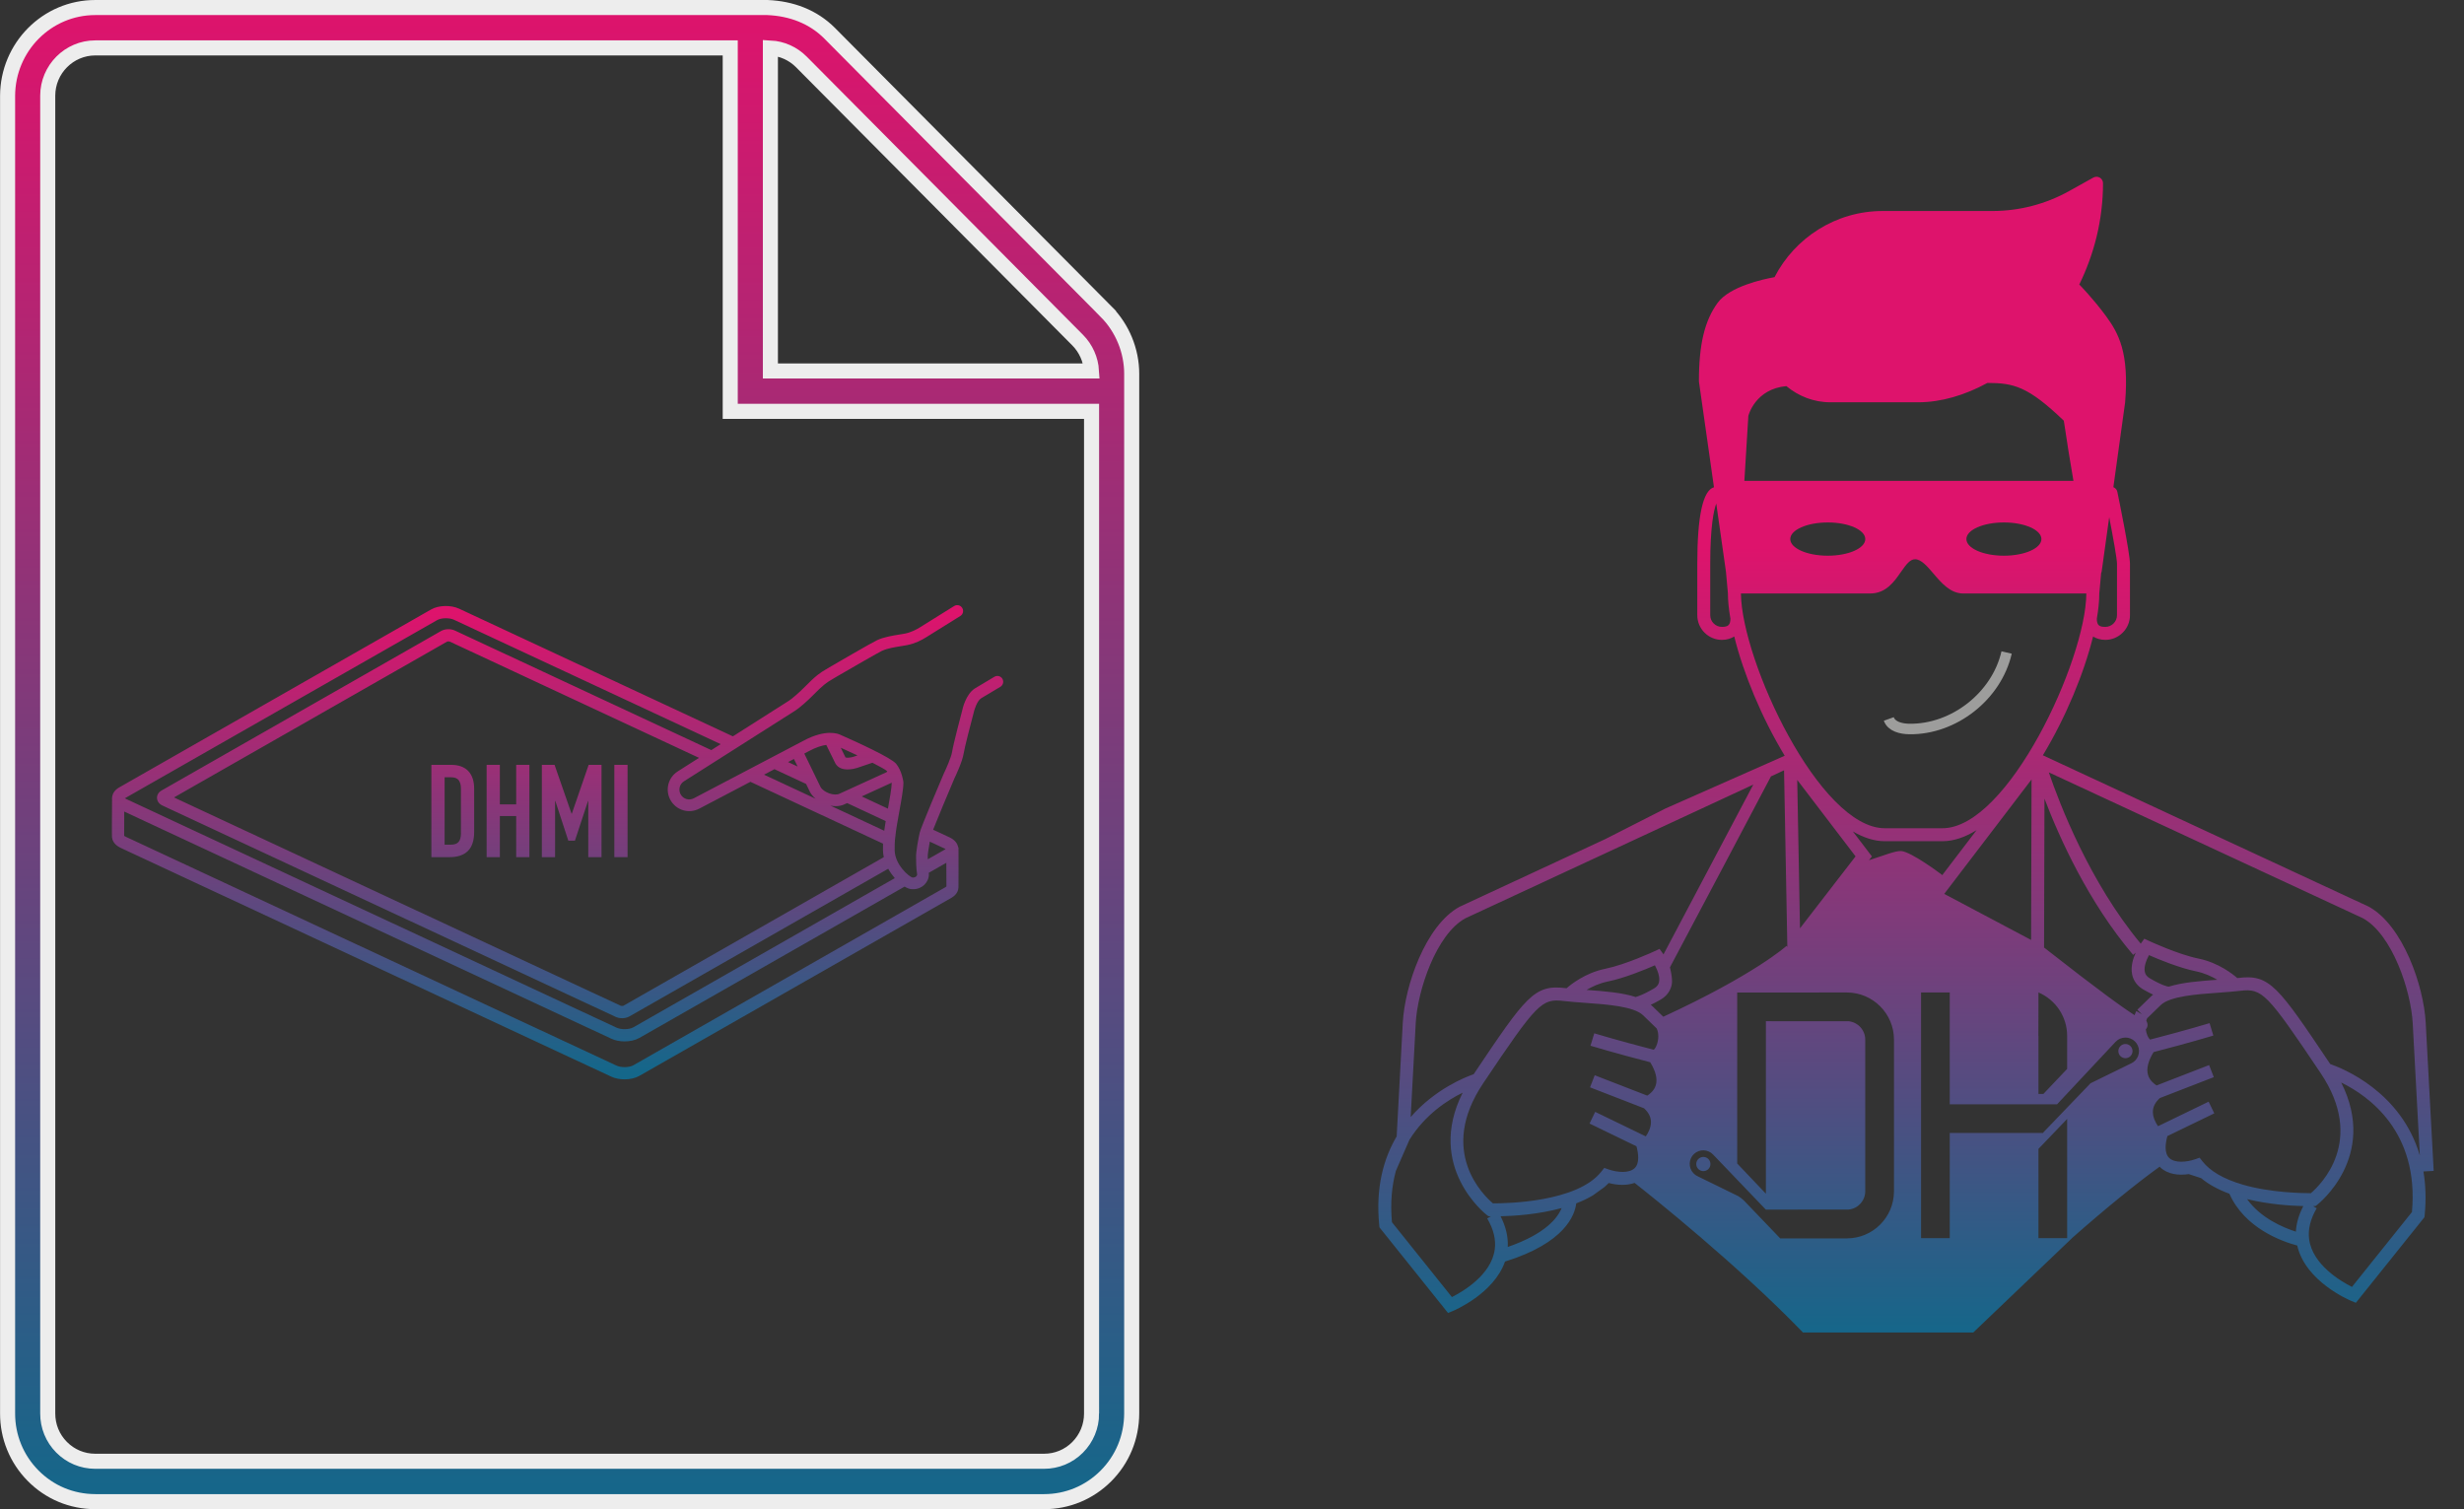 <?xml version="1.0" encoding="UTF-8"?><svg id="a" xmlns="http://www.w3.org/2000/svg" xmlns:xlink="http://www.w3.org/1999/xlink" viewBox="0 0 1405.11 860.66"><rect x="0" y="0" width="1405.11" height="860.66" fill="#333333" stroke="none"/><defs><linearGradient id="c" x1="258.2" y1="611.8" x2="258.2" y2="349.42" gradientUnits="userSpaceOnUse"><stop offset="0" stop-color="#14678a"/><stop offset="1" stop-color="#de136c"/></linearGradient><linearGradient id="d" x1="289.7" y1="611.8" x2="289.7" y2="349.42" xlink:href="#c"/><linearGradient id="e" x1="326.01" y1="611.8" x2="326.01" y2="349.42" xlink:href="#c"/><linearGradient id="f" x1="354.11" y1="611.8" x2="354.11" y2="349.42" xlink:href="#c"/><linearGradient id="g" x1="317.97" y1="611.8" x2="317.97" y2="349.42" xlink:href="#c"/><linearGradient id="h" x1="324.85" y1="856.29" x2="324.85" y2="4.29" xlink:href="#c"/><linearGradient id="i" x1="971.36" y1="763.6" x2="971.36" y2="312.17" gradientUnits="userSpaceOnUse"><stop offset="0" stop-color="#14678a"/><stop offset="1" stop-color="#de136c"/></linearGradient><linearGradient id="j" x1="1086.9" y1="763.6" x2="1086.9" y2="312.17" gradientUnits="userSpaceOnUse"><stop offset="0" stop-color="#14678a"/><stop offset="1" stop-color="#de136c"/></linearGradient><linearGradient id="k" x1="1212.04" y1="763.6" x2="1212.04" y2="312.17" xlink:href="#i"/></defs><g id="b"><path d="M257.16,436.14h-11.16v52.64h10.5c4.48,0,7.92-1.17,10.31-3.51,2.39-2.35,3.58-5.98,3.58-10.91v-24.62c0-4.34-1.12-7.69-3.36-10.06-2.24-2.36-5.54-3.54-9.88-3.54ZM262.86,475.1c0,2.27-.44,3.93-1.33,4.99-.89,1.06-2.39,1.58-4.51,1.58h-3.48v-38.45h3.48c2.22,0,3.74.57,4.58,1.7.84,1.14,1.25,2.74,1.25,4.81v25.36Z" style="fill:url(#c);"/><polygon points="294.36 458.69 285.05 458.69 285.05 436.14 277.5 436.14 277.5 488.78 285.05 488.78 285.05 465.34 294.36 465.34 294.36 488.78 301.9 488.78 301.9 436.14 294.36 436.14 294.36 458.69" style="fill:url(#d);"/><polygon points="326.08 464.01 325.93 464.01 316.24 436.14 309 436.14 309 488.78 316.54 488.78 316.54 456.77 316.69 456.77 324.09 479.39 327.85 479.39 335.32 456.77 335.47 456.77 335.47 488.78 343.02 488.78 343.02 436.14 335.69 436.14 326.08 464.01" style="fill:url(#e);"/><rect x="350.33" y="436.14" width="7.54" height="52.64" style="fill:url(#f);"/><path d="M571.64,387.08c-.95-1.58-3.01-2.1-4.58-1.15l-11.07,6.61c-5.35,3.37-7.17,11.96-7.31,12.71-.21.77-5.05,18.97-5.74,23.47-.49,3.17-3.57,10.01-4.79,12.52-1.34,3.14-13.08,30.72-13.7,33.62-.4,1.84-2.31,10.94-2.04,14.43-.01,1.04-.04,5.66.61,9.49-.12.82-1.06,1.58-2.02,1.59l-.66.04c-2.07-.52-10.05-7.43-10.14-15.57-.06-5.46.33-7.47.33-7.47h0c.04-.17.07-.34.08-.51.26-3.3,1.25-8.72,2.2-13.97,1.24-6.8,2.41-13.22,2.37-16.69,0-.13,0-.26-.03-.38-.08-.63-.89-6.3-4.1-10.26-2.91-3.58-23.43-12.87-32-16.63-.78-.38-8-3.54-21.08,3.59l-62.33,32.7c-2.68,1.42-5.97.45-7.47-2.2-1.47-2.6-.65-5.89,1.87-7.49l63.5-40.34c2.38-1.46,7.45-6.05,9.42-8.07,6.75-6.92,8.79-8.1,11.15-9.47.78-.45,1.59-.92,2.4-1.46,9.58-5.57,24.54-14.19,26.5-15.09,3.07-1.4,7.17-2.06,10.79-2.64,1.25-.2,2.44-.39,3.5-.6,4.49-.87,8.33-2.88,10.74-4.4l19.6-12.21c1.57-.97,2.04-3.03,1.07-4.6-.97-1.57-3.04-2.04-4.6-1.07l-19.62,12.22c-1.59,1-4.81,2.79-8.47,3.5-1,.19-2.11.37-3.29.56-3.83.62-8.61,1.38-12.5,3.16-2.9,1.32-24.62,13.96-27.25,15.49-.84.55-1.54.96-2.22,1.35-2.67,1.55-5.2,3.01-12.59,10.58-2.06,2.12-6.62,6.11-8.17,7.07l-32.07,20.38-156.06-72.77c-4.79-2.24-11.71-2.05-16.07.44l-177.88,101.49c-2.38,1.36-3.74,3.34-3.97,5.52h-.03c0,.08,0,.17,0,.25-.01.21-.08.41-.07.62,0,.11.05.2.06.31-.07,8.12-.16,20.57-.04,21.73.16,1.46,1.01,4.17,5.01,6.04l279.67,130.41c2.24,1.05,4.94,1.56,7.62,1.56,3.07,0,6.12-.67,8.45-2l177.88-101.49c3.4-1.95,4.01-4.52,4.07-5.88.07-1.35.03-19.3.02-22.88h-.16c-.39-2.34-2.08-4.41-4.89-5.72l-9.42-4.39c2.41-6.14,7.99-19.49,12.09-29.14.47-.97,4.59-9.55,5.31-14.28.52-3.44,4.22-17.59,5.64-22.97.44-2.17,2.08-7.12,4.3-8.53l11-6.57c1.58-.95,2.1-3,1.15-4.58ZM461.98,451.77c.76,1.39,1.85,2.62,3.12,3.7l-29.42-13.72,5.96-3.13,18.03,8.41,2.3,4.74ZM481.8,458.54l1.28-.59,22,10.26c-.34,2-.63,3.86-.84,5.51l-30.72-14.33c1,.19,2.01.32,2.99.32,1.92,0,3.74-.37,5.3-1.17ZM508.48,446.3s.03.12.03.17c-.03,2.84-1.14,9.03-2.16,14.65l-14.95-6.97,16.77-7.66c.11-.05.2-.13.31-.18ZM488.98,430.77l-2.34.79c-1.57.5-3.79.67-4.48.37l-2.73-5.56c3.21,1.44,6.47,2.94,9.56,4.4ZM461.14,428.39c4.28-2.33,7.59-3.27,10.05-3.61l5.19,10.55c1.54,2.72,4.38,3.44,6.98,3.44,2.39,0,4.57-.61,5.34-.85l8.81-2.98c4.39,2.23,7.59,4.02,8.37,4.81.04.04.06.1.09.15-.1.18-.25.36-.55.5l-26.55,12.14c-3.04,1.58-9.24-.64-10.97-3.81l-9.25-19.03,2.48-1.3ZM454.84,437.1l-5.45-2.54,3.36-1.76,2.09,4.3ZM386.48,439.89c-5.53,3.51-7.33,10.72-4.1,16.41,3.29,5.8,10.48,7.91,16.39,4.82l29.16-15.3,75.62,35.26c-.03,1.08-.05,2.32-.03,3.81.02,1.36.21,2.65.48,3.9l-148.53,84.75c-.3.13-1.14.16-1.48,0l-254.77-118.8,155.76-88.88c.28-.14,1.13-.16,1.5.01l142.15,66.29-12.16,7.73ZM71.39,455.11l177.88-101.49c2.36-1.36,6.98-1.44,9.68-.18l152.03,70.89-5.36,3.41-146.18-68.16c-2.39-1.14-5.71-1.01-7.9.23l-159.4,90.96c-1.71.96-2.68,2.58-2.61,4.33.07,1.79,1.23,3.39,3.12,4.26l15.67,7.31s.01,0,.02,0l242.7,113.17c1.1.52,2.41.78,3.71.78,1.5,0,3-.35,4.17-1.01l147.59-84.21c1.15,2.07,2.41,3.77,3.4,4.92.12.14.25.28.37.42l-149.08,85.06c-2.37,1.35-6.98,1.44-9.69.18L71.84,455.56c-.26-.12-.47-.24-.63-.35.05-.03.12-.07.18-.11ZM539.73,505.45s-.14.21-.66.5l-177.87,101.49c-2.37,1.35-6.98,1.44-9.69.18L71.85,477.22c-.71-.33-1.03-.63-1.03-.43-.05-.98-.03-7.49.02-14.01l277.73,129.51c2.24,1.05,4.94,1.56,7.62,1.56,3.07,0,6.12-.67,8.45-2l151.22-86.28c1.45.89,2.91,1.48,4.21,1.48h1c4.73-.07,8.68-3.96,8.63-8.53,0-.19-.02-.38-.06-.56-.01-.07-.02-.16-.04-.23l10.04-5.73c.01,6.68.03,13.01.06,13.47ZM539.25,484.19c-.05.03-.12.07-.18.11l-9.98,5.69c0-.46,0-.76,0-.78,0-.16,0-.34-.03-.5-.12-.95.4-4.67,1.17-8.78l8.38,3.91c.26.12.47.24.63.35Z" style="fill:url(#g);"/><path d="M630.75,177.69L473.13,18.98c-9.46-9.49-21.8-14.1-35.44-14.68H54.32C26.85,4.29,4.42,26.76,4.33,54.69v751.21c-.04,13.42,5.12,26.06,14.53,35.58,9.41,9.53,21.96,14.8,35.55,14.82h541.01c13.28,0,25.78-5.19,35.21-14.62,9.46-9.47,14.69-22.08,14.73-35.73V213.18c0-13.2-5.32-26.13-14.62-35.48ZM439.32,27.37c6.66.36,12.88,3.15,17.64,7.92l157.6,158.69c4.65,4.68,7.47,11,7.87,17.56h-183.11V27.37ZM622.48,806.08c-.02,7.29-2.86,14.12-7.98,19.27-5.12,5.11-11.87,7.92-19.12,7.92H54.23c-7.24-.02-14.04-2.86-19.14-8.03-5.1-5.15-7.89-11.99-7.87-19.29V54.51c.04-15,12.21-27.19,27.12-27.19h362.08v207.24h206.05v571.52Z" style="fill:url(#h); stroke:#ededed; stroke-miterlimit:10; stroke-width:8.59px;"/><path d="M968.56,660.83c-1.62,1.54-1.68,4.11-.14,5.73,1.54,1.62,4.11,1.68,5.73.14,0,0,0,0,0,0,1.61-1.55,1.67-4.11.12-5.72-1.54-1.61-4.1-1.67-5.72-.13Z" style="fill:url(#i);"/><path d="M1387.82,667.68l-4.55-84.57c-1.13-20.92-13-55.52-32.58-66.15l-185.74-86.26c13.1-21.65,23.49-46.86,28.64-67.73,1.9,1.13,4.12,1.91,6.96,1.91,7.76,0,14.08-6.32,14.08-14.08v-29.3c0-5.94-6.46-37.49-7.21-41.07-.25-1.26-1.16-2.18-2.26-2.63l6.68-48.19c2.43-28.58-3.77-39.67-10.9-49.38-7.24-9.86-14.71-17.47-15.02-17.79-.07-.07-.15-.09-.22-.15,8.41-17.18,13.55-36.76,13.55-57.8,0-1.31-.69-2.52-1.83-3.19-1.13-.66-2.54-.68-3.67-.04l-13.94,7.76c-13.28,7.39-28.34,11.3-43.53,11.3h-62.62c-26.87,0-50.18,15.36-61.73,37.73-6.42,1.15-25.55,5.26-32.43,14.63-7.41,10.1-10.72,23.78-10.68,44.85l8.58,60.32c-6.29,1.79-9.51,16.35-9.51,43.66v29.3c0,7.76,6.31,14.08,14.08,14.08,2.86,0,5.09-.79,7-1.93,5.19,21.02,15.63,46.31,28.77,68l-68.17,30.16-34.14,17.36-83.11,38.6c-19.37,10.53-31.25,45.13-32.37,66.05l-3.49,64.88c-7.43,12.6-12.13,29.18-9.92,50.81l.11,1.08,39.1,48.81,2.56-1.05c1.05-.43,23.51-9.93,29.93-28.27,34.25-10.64,39.85-26.53,40.61-33.19,3.37-1.29,6.59-2.81,9.57-4.59l6.42-4.63c.87-.77,1.75-1.54,2.53-2.39,4.73,1.26,10.18,1.58,14.77-.05,9.66,7.58,58.37,46.34,96.02,85.29h97.11l56.81-54.27c18.92-16.69,36.58-31,49.49-40.28.15.16.31.35.46.49,4.21,3.93,10.38,4.6,16.13,3.75l7.06,2.32c4.21,3.52,9.6,6.48,16.11,8.88,8.6,19.45,29.54,27.1,38.68,29.54,4.65,20.52,29.77,31.14,30.88,31.59l2.56,1.05,39.11-48.81.11-1.08c.94-9.25.55-17.5-.7-25l5.86-.32ZM1197.12,338.49l1.06-11.63c.12-.29.25-.58.3-.91l4.3-31.02c2.25,11.57,4.45,23.78,4.45,26.56v29.3c0,3.69-3,6.69-6.69,6.69s-4.76-1.16-4.83-4.59c.91-5.28,1.42-10.15,1.41-14.4ZM981.95,357.48c-3.68,0-6.68-3-6.68-6.69v-29.3c0-21.29,2.01-30.48,3.44-34.34l5.52,38.82s0,.02,0,.02l1.11,12.17c0,4.33.52,9.28,1.45,14.64-.05,3.51-1.24,4.68-4.85,4.68ZM1162.39,590.67l.05-16.49v-8.24l.02.03v-.03c9.91,4.23,16.34,13.96,16.34,24.73v18.85l-13.54,14.27h-2.82v-33.08l-.05-.04ZM997.01,237.15c.16-.64,4.06-15.34,21.67-16.97,6.85,5.67,15.52,9.22,25.08,9.22h50.08c13.02,0,26.58-4,39.5-11.04.02,0,.04.01.06.01,14.88,0,23.11,1.96,43.51,21.53,1.76,12.05,3.65,23.57,5.49,34.3h-187.66l2.27-37.05ZM1164.13,307.4c0,5.24-9.58,9.48-21.39,9.48s-21.39-4.24-21.39-9.48,9.58-9.48,21.39-9.48,21.39,4.24,21.39,9.48ZM1063.69,307.4c0,5.24-9.58,9.48-21.39,9.48s-21.39-4.24-21.39-9.48,9.58-9.48,21.39-9.48,21.39,4.24,21.39,9.48ZM992.76,338.43h73.71c9.04,0,13.74-6.78,17.52-12.22,3.15-4.54,5.27-7.3,8.1-7.3,3.52,0,6.95,4.03,10.58,8.29,4.49,5.27,9.58,11.23,16.89,11.23h70.18c-.2,38.07-44.78,133.86-82.06,133.86h-32.85c-37.18,0-81.6-95.25-82.06-133.86ZM1158.5,444.49l-.25,91.5-49.54-26.26,49.79-65.24ZM1058.14,488.34l-31.69,41.03-1.57-84.63,33.27,43.6ZM807.32,583.51c1.01-18.72,11.74-50.83,28.32-59.86l164.19-76.25-51.21,96.84s-.37-.55-.46-.66l-1.8-2.48-2.77,1.29c-.16.08-16.45,7.66-28.21,10.05-11.4,2.32-19.69,9.03-22.02,11.08-.23-.03-.5-.04-.73-.07-17.76-2.13-22.5,4.75-52.26,49.11-4.75,1.63-22.03,8.46-35.92,24.43l2.88-53.48ZM932.97,568.58v.02c-7.84-2.59-18.12-3.38-28.23-4.11,3.22-1.9,7.34-3.83,12.11-4.79,9.56-1.95,21.39-6.85,26.86-9.25,1.45,2.69,3,6.57,2.36,9.56-.33,1.53-1.21,2.67-2.79,3.6-8.18,4.8-10.91,4.79-10.31,4.96ZM852.38,712.54c-1.99,14.5-18.15,23.94-24.42,27.09l-34.19-42.67c-1.02-11.22-.04-20.89,2.23-29.26l7.74-17.74c8.91-14.32,21.64-22.62,30.37-26.88-21.32,42.42,13.32,69.43,13.71,69.72l.94.72,1.18.04s.18,0,.24,0l-2.09,1.23c3.62,6.15,5.06,12.12,4.3,17.74ZM859.81,711.06c.3-5.72-1.08-11.59-4.1-17.5,7.58-.16,21.43-1.02,34.82-4.67-2.21,5.53-9.19,14.74-30.72,22.17ZM944.64,596.17c-.53,1.28-1.12,2.06-1.55,2.46-20.3-5.25-33.81-9.35-33.95-9.39l-2.15,7.08c.13.04,13.73,4.16,34.07,9.42,3.12,5.13,4.24,9.55,3.15,13.11-.95,3.11-3.39,5.01-4.86,5.91l-29.95-11.61-2.67,6.89,30.79,11.94c2.5,2.32,3.82,4.77,3.94,7.48.14,3.41-1.57,6.59-2.93,8.55l-28.86-13.98-3.22,6.66,26.76,12.97c1.14,4.2,1.87,9.75-1.09,12.51-3.15,2.94-9.7,2.46-14.79.69l-2.5-.87-1.63,2.08c-13.81,17.6-54.35,18.14-61.83,18.14-5.45-4.61-31.59-29.71-5.58-68.46,30.76-45.84,33.38-48.43,45.95-46.94,3.72.45,7.95.75,12.33,1.07,12.32.88,27.66,1.98,32.92,7.08l7.7,7.46c1.3,2.45,1.31,6.46-.06,9.76ZM942.14,573.62c-.23-.23-.55-.4-.8-.62,1.76-.84,3.62-1.79,5.69-3.01,3.37-1.97,5.54-4.9,6.28-8.47.72-3.4-1.02-9.9-1.02-9.9,0,0,57.06-107.61,57.56-108.79l-.1-.04,7.62-3.54,1.87,100.68-.49-.53c-.18.16-18.12,16.33-70.25,40.38l-6.36-6.17ZM1080.05,679.52c-.11,14.75-12.1,26.65-26.85,26.65h-38.03s-18.67-19.46-20.69-21.59c-.99-.94-2.07-1.77-3.22-2.49l-23.1-11.31c-.89-.4-1.7-.97-2.37-1.68-.05-.05-.1-.11-.16-.16-2.9-3.13-2.72-8.01.4-10.92,3.13-2.9,8.01-2.72,10.92.4l30.08,31.4.05-.04,47.27-.06c5.31-.61,9.32-5.1,9.32-10.44v-86.24c.09-5.46-3.99-10.08-9.41-10.69l-47.25-.02v98.36l-16.36-17.22v-97.49l62.55-.03h.01c14.83.03,26.84,12.06,26.85,26.88v86.7ZM1065.93,490.48s-.08.02-.12.03l1.66-2.15-10.88-14.26c6.06,3.54,12.19,5.59,18.23,5.59h32.85c6.47,0,13.02-2.31,19.5-6.33l-19.59,25.68c-.74-.74-1.44-1.13-1.44-1.13,0,0-16.29-12.21-21.99-12.62-3.3-.24-10.56,2.79-18.22,5.19ZM1178.81,706.05h-16.18c-.07.03-.11.06-.17.08l-.02.04v-.02s-.04.01-.05.02l.05-.06v-50.97l16.37-17.09v68ZM1215.24,606.41l-23.09,11.3-26.88,27.98-.17.36h-53.24v60h-16.37v-140.1h16.37v63.75h61.19v.02l33.4-35.67s0,0,0,0c2.95-3.09,7.85-3.2,10.94-.25h0c.72.69,1.3,1.51,1.71,2.41,1.75,3.89.02,8.46-3.86,10.21ZM1218.25,576.51c-.44.74-.66,1.58-.96,2.39-5.72-3.61-19.35-13.23-51.65-38.58l.23-84.91c8.6,22.54,25.09,59.15,50.57,89.11l1.46-1.24c-1.57,3.45-2.96,8.02-2.03,12.43.74,3.57,2.92,6.5,6.28,8.48,2.07,1.21,3.93,2.17,5.69,3.01-.25.22-.57.39-.81.62l-8.18,7.94,2.57,2.66-3.17-1.91ZM1225.47,544.65c5.47,2.41,17.3,7.3,26.86,9.25,4.76.97,8.89,2.9,12.11,4.8-9.88.71-19.92,1.48-27.68,3.93-.66-.02-3.69-.59-10.87-4.8-1.57-.92-2.46-2.07-2.79-3.6-.64-3,.91-6.88,2.36-9.57ZM1278.84,675.49c-10.75-3.14-18.44-7.6-22.87-13.24l-1.63-2.08-2.5.87c-5.08,1.78-11.63,2.25-14.79-.69-2.96-2.76-2.23-8.32-1.09-12.51l26.75-12.96-3.22-6.66-28.86,13.98c-1.36-1.96-3.07-5.14-2.93-8.55.12-2.71,1.44-5.16,3.94-7.48l30.79-11.94-2.67-6.89-29.95,11.61c-1.47-.9-3.91-2.81-4.86-5.91-1.09-3.56.04-7.99,3.15-13.11,20.34-5.25,33.93-9.37,34.07-9.41l-2.15-7.08c-.14.04-13.64,4.14-33.95,9.38-.43-.4-1.02-1.18-1.55-2.46-.44-1.07-.69-2.22-.85-3.37,1.46-1.67,1.08-3.51.27-5.02.14-.49.31-.95.53-1.36l7.69-7.46c5.26-5.1,20.6-6.2,32.93-7.08,4.38-.32,8.61-.62,12.33-1.07,12.63-1.48,15.2,1.11,45.95,46.93,25.91,38.61-.15,63.83-5.59,68.47-4.69-.04-22.83-.2-38.95-4.9ZM1309.24,702.33c-7.31-2.33-20.12-7.75-27.82-18.54,12.5,3.03,25,3.81,32.05,3.96-2.51,4.91-4,9.79-4.23,14.57ZM1375.41,691.17l-34.19,42.67c-6.27-3.15-22.42-12.6-24.41-27.09-.77-5.6.67-11.58,4.3-17.74l-2.09-1.23c.06,0,.21,0,.24,0l1.18-.04.94-.72c.38-.29,35.03-27.31,13.71-69.72,15.7,7.66,44.52,28.11,40.33,73.88ZM1328.82,606.76c-29.76-44.35-34.53-51.3-52.27-49.1-.23.03-.5.05-.73.07-2.33-2.05-10.62-8.76-22.02-11.09-11.74-2.38-28.05-9.97-28.21-10.05l-2.77-1.29-1.8,2.48c-.04.06-.16.23-.24.34-29.12-34.96-46.32-79.8-52.43-97.69l178.99,83.12c16.79,9.12,27.52,41.24,28.53,59.96l4.06,75.41c-10.65-36.52-44.22-49.79-51.12-52.16Z" style="fill:url(#j);"/><path d="M1209.12,596.58c-1.54,1.62-1.49,4.18.13,5.72,1.62,1.54,4.18,1.49,5.72-.13,1.54-1.62,1.48-4.18-.13-5.72-1.62-1.54-4.18-1.49-5.72.13Z" style="fill:url(#k);"/><path d="M1077.09,409.98c1.55,4.35,7.04,5.65,11.65,5.72,25.46.39,49.88-18.79,55.54-43.62" style="fill:none; stroke:#9d9d9c; stroke-miterlimit:10; stroke-width:6px;"/></g></svg>
